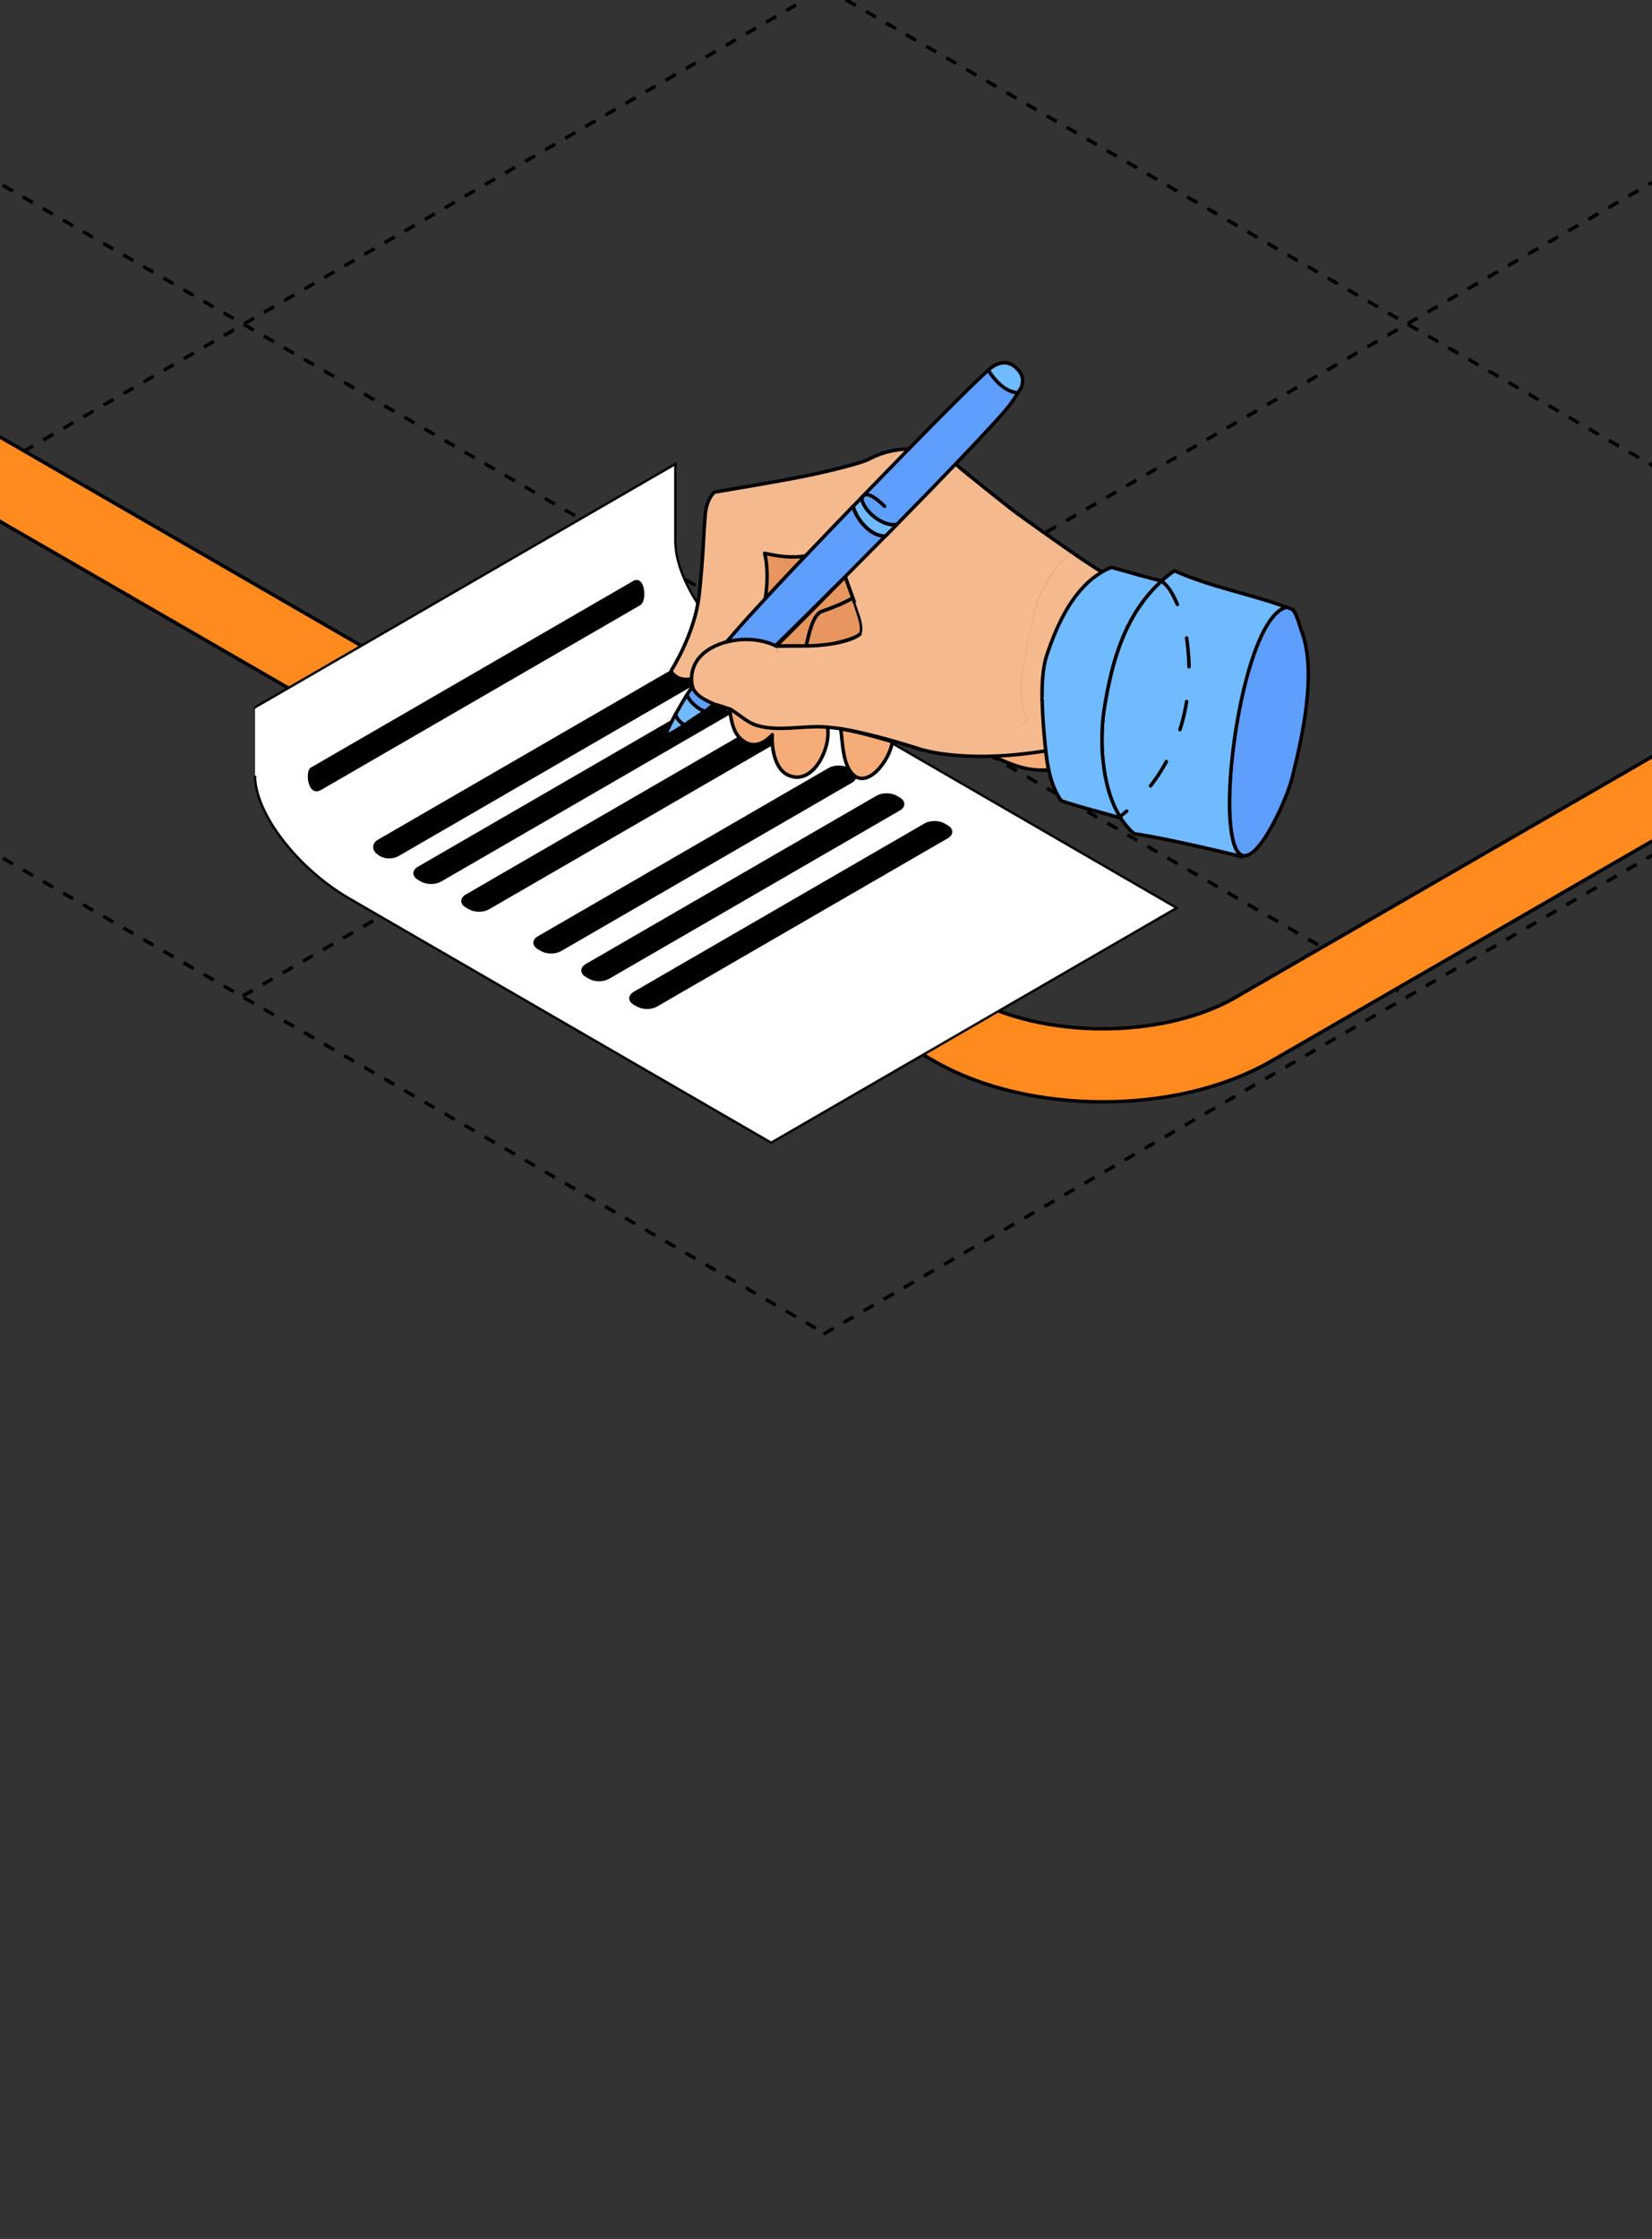 <?xml version="1.0" encoding="UTF-8"?> <svg xmlns="http://www.w3.org/2000/svg" width="285" height="386" viewBox="0 0 285 386" fill="none"><rect x="0" y="0" width="285" height="386" fill="#333333" stroke="none"/><g clip-path="url(#clip0_3321_6369)"><path d="M-158.818 55.91L142.49 230.004" stroke="black" stroke-width="0.6" stroke-linejoin="round" stroke-dasharray="2 2"></path><path d="M-58.422 -2.053L242.699 171.724" stroke="black" stroke-width="0.6" stroke-linejoin="round" stroke-dasharray="2 2"></path><path d="M41.973 -60.016L343.327 113.863" stroke="black" stroke-width="0.6" stroke-linejoin="round" stroke-dasharray="2 2"></path><path d="M142.394 -117.995L443.533 56.002" stroke="black" stroke-width="0.6" stroke-linejoin="round" stroke-dasharray="2 2"></path><path d="M142.07 230.004L443.569 55.906" stroke="black" stroke-width="0.6" stroke-linejoin="round" stroke-dasharray="2 2"></path><path d="M41.861 171.724L343.159 -2.065" stroke="black" stroke-width="0.6" stroke-linejoin="round" stroke-dasharray="2 2"></path><path d="M-58.348 113.863L242.75 -60.037" stroke="black" stroke-width="0.6" stroke-linejoin="round" stroke-dasharray="2 2"></path><path d="M-158.973 56.002L142.357 -118" stroke="black" stroke-width="0.6" stroke-linejoin="round" stroke-dasharray="2 2"></path><path d="M-987.044 -487.256L164.258 177.449C178.607 185.733 201.871 185.733 216.22 177.449L357.804 95.705C372.152 87.421 395.416 87.421 409.765 95.705L689.501 257.211C703.85 265.495 703.85 278.927 689.501 287.211L418.274 443.804C403.925 452.088 403.925 465.52 418.274 473.804L606.09 582.24C620.438 590.524 643.702 590.524 658.051 582.24L812.769 492.913C827.118 484.629 850.382 484.629 864.731 492.913L1312.06 751.176" stroke="black" stroke-width="13.2"></path><path d="M-787.861 -372.256L164.256 177.449C178.605 185.733 201.869 185.733 216.218 177.449L357.801 95.705C372.15 87.421 395.414 87.421 409.763 95.705L689.499 257.211C703.847 265.495 703.848 278.927 689.499 287.211L418.272 443.804C403.923 452.088 403.923 465.52 418.272 473.804L606.087 582.24C620.436 590.524 643.7 590.524 658.049 582.24L812.767 492.913C827.116 484.629 850.38 484.629 864.729 492.913L1312.05 751.176" stroke="#FF8A1E" stroke-width="12"></path><path d="M131.376 176.885C127.864 178.917 127.864 182.211 131.376 184.243C134.889 186.276 140.584 186.276 144.096 184.243C147.609 182.211 147.609 178.917 144.096 176.885C140.584 174.854 134.889 174.853 131.376 176.885Z" fill="#4C68A5" stroke="black" stroke-width="0.4" stroke-miterlimit="10"></path><path d="M44 133.717C44 140.219 51.285 149.705 60.272 154.903L133.04 197L203 156.529L132.775 115.904C123.789 110.705 116.504 100.56 116.504 93.245V80L44 121.944C44 121.943 44 127.215 44 133.717Z" fill="white" stroke="black" stroke-width="0.4" stroke-miterlimit="10"></path><path d="M134.433 125.692L133.871 125.366C132.973 124.847 131.516 124.847 130.617 125.366L80.447 154.389C79.549 154.909 79.549 155.752 80.447 156.272L81.009 156.597C81.907 157.117 83.365 157.117 84.264 156.597L134.434 127.574C135.332 127.055 135.332 126.212 134.433 125.692Z" fill="black" stroke="black" stroke-width="0.4" stroke-miterlimit="10"></path><path d="M146.87 132.891L146.309 132.566C145.41 132.046 143.953 132.046 143.054 132.566L92.885 161.589C91.986 162.108 91.986 162.951 92.885 163.472L93.446 163.797C94.345 164.316 95.802 164.316 96.701 163.797L146.871 134.773C147.769 134.253 147.769 133.41 146.87 132.891Z" fill="black" stroke="black" stroke-width="0.4" stroke-miterlimit="10"></path><path d="M126.467 121.086L125.143 120.32C124.951 120.209 124.761 120.095 124.571 119.979C124.257 119.787 123.278 120.047 122.379 120.568L72.178 149.609C71.279 150.129 71.279 150.972 72.178 151.492L72.739 151.817C73.638 152.337 75.095 152.337 75.993 151.817L126.164 122.794C127.063 122.273 127.199 121.508 126.467 121.086Z" fill="black" stroke="black" stroke-width="0.4" stroke-miterlimit="10"></path><path d="M116.127 115.539L65.303 144.94C64.405 145.459 64.319 146.426 65.144 147.055C65.248 147.134 65.352 147.213 65.457 147.291C66.289 147.912 67.717 147.959 68.617 147.439L119.119 118.223C120.018 117.704 120.088 116.757 119.313 116.066C119.248 116.008 119.183 115.95 119.118 115.891C118.348 115.196 117.025 115.02 116.127 115.539Z" fill="black" stroke="black" stroke-width="0.4" stroke-miterlimit="10"></path><path d="M155.141 137.674L154.579 137.349C153.68 136.829 152.223 136.829 151.324 137.349L101.154 166.372C100.256 166.891 100.256 167.734 101.154 168.255L101.716 168.58C102.615 169.1 104.072 169.1 104.97 168.58L155.141 139.557C156.04 139.037 156.04 138.194 155.141 137.674Z" fill="black" stroke="black" stroke-width="0.4" stroke-miterlimit="10"></path><path d="M53.656 132.546C52.904 133.154 53.305 137.156 55.26 136.034L110.395 104.138C111.416 103.483 111.06 99.132 109.183 100.424L53.656 132.546Z" fill="black" stroke="black" stroke-width="0.4" stroke-miterlimit="10"></path><path d="M163.414 142.459L162.852 142.134C161.953 141.614 160.496 141.614 159.597 142.134L109.428 171.157C108.529 171.677 108.529 172.52 109.428 173.04L109.99 173.365C110.888 173.884 112.345 173.884 113.243 173.365L163.414 144.342C164.312 143.822 164.312 142.979 163.414 142.459Z" fill="black" stroke="black" stroke-width="0.4" stroke-miterlimit="10"></path><path d="M136.217 123.759L137.558 124.542C136.983 124.51 136.409 124.51 135.85 124.558C135.755 124.494 135.643 124.446 135.531 124.398C135.755 124.19 135.978 123.966 136.201 123.759H136.217ZM172.104 87.835L172.024 87.755C172.343 87.404 172.647 87.02 172.886 86.637C174.434 87.995 172.04 90.776 170.748 91.846C169.104 93.157 167.556 94.819 165.913 96.129C165.37 96.576 164.78 97.088 164.158 97.647C163.902 97.439 163.679 97.248 163.471 97.072C168.242 92.23 171.625 88.634 172.088 87.803L172.104 87.835Z" fill="#BEB5C0" stroke="black" stroke-width="0.6" stroke-miterlimit="10" stroke-linecap="round" stroke-linejoin="round"></path><path d="M223.055 133.588C222.209 137.392 217.343 148.322 214.375 147.491C213.337 147.203 212.54 145.493 212.221 141.578C211.343 130.776 215.572 106.294 221.906 104.664C222.289 104.808 222.688 104.952 223.071 105.111C223.869 106.214 224.268 108.163 224.746 109.362C227.028 116.202 224.746 126.765 223.039 133.604L223.055 133.588Z" fill="#5E9EFD" stroke="black" stroke-width="0.6" stroke-miterlimit="10" stroke-linecap="round" stroke-linejoin="round"></path><path d="M214.329 147.714C210.243 146.675 199.999 144.31 195.707 143.75L195.531 143.623C194.686 142.871 193.952 141.992 193.329 141.018C191.447 138.061 190.521 134.242 190.218 130.487C190.01 127.85 190.106 125.245 190.377 123.008C191.494 115.545 193.361 108.067 198.212 102.41C198.882 101.61 199.6 100.859 200.398 100.156C201.084 99.533 201.818 98.942 202.616 98.398C208.616 101.131 215.525 102.345 221.908 104.679C215.589 106.325 211.36 130.807 212.222 141.593C212.541 145.524 213.339 147.234 214.376 147.506L214.329 147.714Z" fill="#70BAFF" stroke="black" stroke-width="0.6" stroke-miterlimit="10" stroke-linecap="round" stroke-linejoin="round"></path><path d="M170.75 130.215C173.973 130.087 177.165 129.704 180.372 129.24C180.516 130.439 180.675 131.606 180.914 132.74C180.563 132.756 180.212 132.772 179.845 132.772C176.159 132.756 174.005 131.478 170.75 130.215Z" fill="#F6AC78" stroke="black" stroke-width="0.6" stroke-miterlimit="10" stroke-linecap="round" stroke-linejoin="round"></path><path d="M163.603 130.007C160.316 129.672 157.124 128.793 153.949 127.866L154.125 127.243C160.97 129.24 171.581 128.249 177.405 124.127C176.496 123.215 176.161 121.458 176.161 119.396C176.161 115.002 177.645 109.153 178.155 106.836C178.873 102.537 181.315 98.143 184.729 95.33C185.719 96.033 186.501 96.561 186.947 96.848C187.969 97.503 189.038 98.063 190.155 98.606C185.384 101.371 182.528 107.14 180.597 112.972C179.879 115.066 179.735 117.958 179.783 120.723C179.815 122.385 179.911 123.999 180.006 125.341C180.118 126.635 180.23 127.962 180.373 129.256C177.166 129.719 173.975 130.103 170.751 130.231C169.172 130.295 167.592 130.295 165.996 130.215C165.454 130.183 164.911 130.151 164.353 130.103C164.097 130.087 163.842 130.055 163.587 130.039L163.603 130.007Z" fill="#F5B98E"></path><path d="M179.862 120.706H179.782C179.734 117.958 179.877 115.049 180.596 112.956C182.526 107.107 185.382 101.354 190.154 98.59C190.664 98.286 191.191 98.03 191.733 97.807C193.058 98.174 194.988 98.718 196.856 99.229L196.759 99.596C192.579 103.592 189.356 111.949 188.031 117.654C187.457 120.69 187.84 122.225 184.808 122.784C183.101 122.976 180.627 122.209 179.877 120.69L179.862 120.706Z" fill="#70BAFF" stroke="black" stroke-width="0.6" stroke-miterlimit="10" stroke-linecap="round" stroke-linejoin="round"></path><path d="M195.626 98.904L196.855 99.245C198.147 99.597 199.408 99.916 200.397 100.156C199.599 100.875 198.865 101.626 198.211 102.409C193.36 108.082 191.493 115.561 190.376 123.008C190.105 125.245 190.009 127.85 190.217 130.487H190.233C190.536 134.242 191.445 138.061 193.344 141.018C190.217 140.107 185.43 138.908 183.068 138.029C181.983 136.495 181.345 134.689 180.93 132.74C180.691 131.605 180.531 130.422 180.387 129.24C180.243 127.93 180.148 126.619 180.02 125.325C179.925 123.983 179.825 122.287 179.793 120.625" fill="#70BAFF"></path><path d="M195.626 98.904L196.855 99.245C198.147 99.597 199.408 99.916 200.397 100.156C199.599 100.875 198.865 101.626 198.211 102.409C193.36 108.082 191.493 115.561 190.376 123.008C190.105 125.245 190.009 127.85 190.217 130.487H190.233C190.536 134.242 191.445 138.061 193.344 141.018C190.217 140.107 185.43 138.908 183.068 138.029C181.983 136.495 181.345 134.689 180.93 132.74C180.691 131.605 180.531 130.422 180.387 129.24C180.243 127.93 180.148 126.619 180.02 125.325C179.925 123.983 179.825 122.287 179.793 120.625" stroke="black" stroke-width="0.6" stroke-miterlimit="10" stroke-linecap="round" stroke-linejoin="round"></path><path d="M134.206 111.101C137.684 107.697 141.916 103.336 145.857 99.373C146.128 100.38 146.687 101.738 147.181 103.048C145.57 104.024 143.703 104.742 141.82 105.398C140.192 105.989 139.522 109.489 139.075 111.454C138.006 111.422 136.937 111.342 135.9 111.358C135.9 111.358 134.627 111.432 134.203 111.367C133.78 111.303 134.206 111.101 134.206 111.101Z" fill="#E89660" stroke="black" stroke-width="0.6" stroke-miterlimit="10" stroke-linecap="round" stroke-linejoin="round"></path><path d="M141.807 105.398C143.69 104.743 145.557 104.024 147.169 103.049C147.376 103.624 147.567 104.183 147.727 104.711C148.046 105.845 149.163 108.386 148.349 109.537C146.514 110.336 144.536 110.847 142.493 111.247C141.376 111.487 140.227 111.487 139.062 111.454C139.525 109.489 140.179 105.989 141.807 105.398Z" fill="#E89660" stroke="black" stroke-width="0.6" stroke-miterlimit="10" stroke-linecap="round" stroke-linejoin="round"></path><path d="M138.856 113.677C137.547 113.23 135.824 112.718 133.957 112.351L134.117 111.504C134.691 111.408 135.281 111.392 135.888 111.376C136.925 111.376 137.994 111.44 139.063 111.472C140.212 111.52 141.377 111.504 142.494 111.264C144.552 110.865 146.602 110.318 148.421 109.519C148.539 109.506 148.577 109.447 148.617 109.349C148.668 109.221 148.704 109.032 148.744 108.842C148.77 108.715 148.772 108.644 148.775 108.531C148.781 108.327 148.773 108.095 148.742 107.853C148.633 106.984 148.301 106.031 148.301 106.031L146.304 100.342L146.007 99.422L149.042 96.174C150.254 94.96 151.557 93.622 152.754 92.407C153.424 91.736 154.078 91.049 154.749 90.378C158.403 86.671 161.965 83.022 164.949 79.906C165.14 80.082 165.403 80.459 165.658 80.667C163.568 82.648 161.342 84.947 160.049 87.056C158.501 88.942 162.396 82.062 165.221 80.512C165.424 80.394 165.699 80.669 166.048 80.946C166.547 81.344 167.089 81.883 166.864 82.452C166.056 84.487 162.291 87.461 161.307 87.677C161.913 86.319 164.888 83.653 165.846 82.614C166.659 81.767 165.711 82.308 166.541 81.429C166.972 81.781 167.45 82.164 167.961 82.579C166.365 84.082 164.865 85.616 163.126 87.038C166.541 91.976 158.945 94.453 155.339 94.836C155.148 99.407 154.015 108.34 157.047 111.951C150.408 113.853 146.036 116.33 138.824 113.661L138.856 113.677Z" fill="#F5B98E"></path><path d="M128.067 112.481C128.194 115.923 122.32 113.723 121.953 116.376C121.665 118.453 119.537 115.741 121.085 116.444C121.516 116.636 120.829 114.981 121.26 115.173C121.149 114.613 123.594 113.893 123.769 113.222C124.2 111.512 127.429 113.888 128.067 112.481ZM119.735 115.081C120.724 112.812 122.862 111.374 125.32 110.703C128.16 109.919 131.399 110.175 133.793 111.342C133.904 111.39 134.016 111.438 134.112 111.502L133.952 112.349C135.835 112.732 138.175 112.542 139.467 112.989C146.68 115.658 147.746 112.979 154.384 111.078C151.352 107.466 154.307 98.955 154.499 94.385C158.121 94.001 165.967 91.826 162.552 86.872C164.275 85.45 166.236 83.996 167.832 82.494C172.619 86.329 180.641 92.405 184.743 95.33C181.312 98.142 178.87 102.537 178.168 106.835C177.658 109.169 176.173 115.001 176.173 119.396C176.173 121.473 176.509 123.215 177.418 124.126C171.61 128.249 161.715 129.54 154.854 127.543L153.962 127.866C151.026 127.035 148.09 126.155 145.058 125.66C144.34 125.548 143.622 125.436 142.888 125.373C142.856 125.373 142.824 125.373 142.776 125.373C139.92 125.101 136.936 125.628 134.096 125.58C132.851 125.565 131.622 125.42 130.474 125.037C128.718 124.478 127.474 123.056 125.894 122.24C125.91 122.4 125.942 122.56 125.958 122.72H125.894C125.511 122.48 125.08 122.24 124.633 122.033C124.171 121.809 123.676 121.601 123.197 121.393C121.586 120.69 119.974 119.907 119.447 118.389C119.32 117.99 119.256 117.558 119.272 117.047C119.304 116.472 119.463 115.816 119.751 115.081H119.735Z" fill="#F5B98E"></path><path d="M173.546 62.54C172.802 62.432 171.485 62.841 170.548 63.78C170.373 66.401 174.81 67.71 175.5 67.73L175.557 67.759C175.822 67.405 176.026 67.068 176.213 66.759C176.176 66.68 177.003 65.286 175.639 63.754C174.947 62.991 174.29 62.648 173.546 62.54Z" fill="#70BAFF" stroke="black" stroke-width="0.6" stroke-miterlimit="10" stroke-linecap="round" stroke-linejoin="round"></path><path d="M153.947 127.866C153.516 131.205 149.288 136.559 146.75 133.059C145.394 131.221 145.362 128.057 145.043 125.66C148.075 126.155 151.011 127.034 153.947 127.866Z" fill="#F6AC78" stroke="black" stroke-width="0.6" stroke-miterlimit="10" stroke-linecap="round" stroke-linejoin="round"></path><path d="M125.879 122.225C127.459 123.056 128.703 124.462 130.458 125.021C131.607 125.389 132.836 125.533 134.081 125.565C136.905 125.628 139.905 125.101 142.761 125.357C143.431 129.032 140.08 135.824 135.756 133.523C133.777 132.516 133.059 129.048 133.235 126.667C131.783 128.201 129.868 129.16 127.937 127.498C126.565 126.395 126.198 124.462 125.943 122.72C125.927 122.561 125.895 122.401 125.879 122.241V122.225Z" fill="#F6AC78" stroke="black" stroke-width="0.6" stroke-miterlimit="10" stroke-linecap="round" stroke-linejoin="round"></path><path d="M121.604 122.674C120.295 122.195 118.971 121.012 118.492 119.813C118.795 119.334 119.115 118.854 119.434 118.375C119.96 119.893 121.572 120.676 123.183 121.379C122.497 121.986 121.971 122.418 121.62 122.658L121.604 122.674Z" fill="#5E9EFD" stroke="black" stroke-width="0.6" stroke-miterlimit="10" stroke-linecap="round" stroke-linejoin="round"></path><path d="M121.382 122.817C120.345 123.424 119.212 124.223 118.079 124.99C117.345 124.559 116.787 123.967 116.531 123.168C117.154 122.034 117.808 120.915 118.494 119.812C118.989 121.011 120.313 122.194 121.605 122.673C121.526 122.737 121.446 122.785 121.382 122.817Z" fill="#70BAFF" stroke="black" stroke-width="0.6" stroke-miterlimit="10" stroke-linecap="round" stroke-linejoin="round"></path><path d="M119.26 117.049C118 117.352 116.5 116.634 115.766 115.69C116.611 114.412 117.297 113.118 117.872 111.823L118.175 111.967C127.669 111.775 126.716 97.259 127.482 91.171C130.131 90.596 132.753 91.502 135.418 90.927C138.274 90.544 140.44 88.98 142.722 87.462C147.732 84.394 151.429 81.301 155.243 77.354C155.769 77.306 156.28 77.322 156.758 77.482C154.141 80.134 151.381 82.979 148.668 85.791C148.174 86.303 147.679 86.814 147.184 87.326C144.28 90.33 141.472 93.254 139.015 95.843C136.733 96.29 134.275 95.907 131.946 95.395C132.408 97.01 132.584 100.493 132.026 103.29C130.877 104.52 129.696 105.798 128.531 107.093C127.462 108.26 126.409 109.458 125.372 110.705C122.914 111.376 120.776 112.814 119.787 115.083C119.484 115.834 119.34 116.474 119.308 117.049H119.26Z" fill="#F5B98E"></path><path d="M117.871 111.822C119.195 108.849 119.945 105.797 120.584 102.521C120.775 101.578 120.788 100.796 120.964 99.805C120.993 99.633 120.992 99.364 121.004 99.195C121.057 98.477 121.167 97.701 121.214 96.982C121.394 94.204 121.439 91.428 121.669 88.522C121.892 87.18 122.084 85.566 123.344 84.863C128.147 84.463 134.051 83.137 139.046 82.066C142.556 81.379 146.194 80.516 149.625 79.365C151.141 78.822 153.295 77.528 155.242 77.336C151.428 81.283 148.061 84.911 143.051 87.995C140.769 89.513 138.296 91.031 135.455 91.415C132.807 91.99 130.333 91.031 127.669 91.606C126.903 97.695 127.581 112.422 118.087 112.614L117.871 111.805V111.822Z" fill="#F5B98E"></path><path d="M147.168 87.308C147.663 86.796 148.157 86.285 148.652 85.773C148.843 88.043 152.354 90.919 154.763 90.392C154.109 91.063 153.439 91.734 152.769 92.421C150.248 92.533 147.854 89.641 147.168 87.308Z" fill="#70BAFF" stroke="black" stroke-width="0.6" stroke-miterlimit="10" stroke-linecap="round" stroke-linejoin="round"></path><path d="M131.99 103.273C132.548 100.46 132.373 96.977 131.91 95.394C134.24 95.89 136.697 96.273 138.979 95.826C136.761 98.159 134.83 100.205 133.346 101.803C132.9 102.282 132.453 102.777 131.99 103.273Z" fill="#E89660" stroke="black" stroke-width="0.6" stroke-miterlimit="10" stroke-linecap="round" stroke-linejoin="round"></path><path d="M154.744 90.392C152.335 90.904 148.84 88.043 148.633 85.774C151.346 82.962 154.122 80.133 156.723 77.465C162.34 71.728 167.239 66.822 169.424 64.808C169.978 64.265 170.146 64.113 170.497 63.832C171.802 65.901 173.622 67.554 175.456 67.716L175.568 67.781C175.504 67.892 175.44 68.004 175.376 68.1C175.089 68.531 175.002 68.721 174.564 69.321L174.467 69.442C173.924 70.369 170.143 74.476 164.829 80.021C161.845 83.138 158.382 86.701 154.728 90.409L154.744 90.392Z" fill="#5E9EFD" stroke="black" stroke-width="0.6" stroke-miterlimit="10" stroke-linecap="round" stroke-linejoin="round"></path><path d="M116.53 123.168C116.785 123.967 117.343 124.558 118.077 124.99C116.96 125.74 115.828 126.444 114.774 126.859H114.727C115.269 125.581 115.875 124.366 116.53 123.168Z" fill="#70BAFF" stroke="black" stroke-width="0.6" stroke-miterlimit="10" stroke-linecap="round" stroke-linejoin="round"></path><path d="M115.836 115.544C115.836 115.544 119.925 109.205 120.638 102.42C121.35 95.635 121.368 92.2 121.64 89.141C121.64 89.141 121.651 86.343 123.256 84.844C123.256 84.844 134.148 83.053 139.347 81.988C139.347 81.988 147.149 80.36 149.802 79.225C149.802 79.225 152.493 77.506 156.827 77.385" stroke="black" stroke-width="0.6" stroke-miterlimit="10" stroke-linecap="round" stroke-linejoin="round"></path><path d="M133.797 111.327C131.404 110.16 128.149 109.92 125.324 110.688C126.377 109.457 127.431 108.259 128.484 107.076C129.649 105.782 130.829 104.503 131.978 103.273C132.441 102.778 132.888 102.298 133.334 101.803C134.818 100.205 136.765 98.143 138.967 95.826C141.425 93.237 144.249 90.313 147.137 87.309C147.823 89.642 150.217 92.534 152.738 92.422C151.541 93.637 150.329 94.851 149.115 96.082C148.015 97.184 146.93 98.287 145.845 99.374C141.903 103.321 138.01 107.172 134.531 110.592C134.292 110.832 134.021 111.087 133.781 111.327H133.797Z" fill="#5E9EFD" stroke="black" stroke-width="0.6" stroke-miterlimit="10" stroke-linecap="round" stroke-linejoin="round"></path><path d="M164.984 80.084C164.984 80.084 165.645 80.72 166.738 81.589" stroke="black" stroke-width="0.6" stroke-miterlimit="10" stroke-linejoin="round"></path><path d="M166.719 81.574C166.719 81.574 174.129 87.566 175.511 88.541C175.511 88.541 187.828 97.459 190.014 98.517" stroke="black" stroke-width="0.6" stroke-miterlimit="10" stroke-linejoin="round"></path><path d="M147.451 103.97L145.828 99.432" stroke="black" stroke-width="0.6" stroke-miterlimit="10" stroke-linejoin="round"></path><path d="M133.766 111.408C133.766 111.408 136.492 111.361 139.211 111.356C141.93 111.352 146.826 110.759 148.499 109.211" stroke="black" stroke-width="0.6" stroke-miterlimit="10" stroke-linejoin="round"></path><path d="M115.781 115.717C115.781 115.717 116.617 117.514 119.181 117.06" stroke="black" stroke-width="0.6" stroke-miterlimit="10" stroke-linecap="round" stroke-linejoin="round"></path><path d="M119.451 118.309C119.451 118.309 117.841 112.781 125.31 110.664" stroke="black" stroke-width="0.6" stroke-miterlimit="10" stroke-linecap="round" stroke-linejoin="round"></path><path d="M123.043 121.401C123.043 121.401 123.433 121.361 126.065 122.309" stroke="black" stroke-width="0.6" stroke-miterlimit="10" stroke-linecap="round" stroke-linejoin="round"></path><path d="M142.629 125.383C142.629 125.383 146.594 125.335 158.064 128.945C158.064 128.945 165.396 131.819 180.113 129.491" stroke="black" stroke-width="0.6" stroke-miterlimit="10" stroke-linejoin="round"></path><path d="M148.688 86.04C148.688 86.04 148.884 83.951 151.906 86.635C154.288 88.752 156.172 90.827 152.842 90.149" stroke="black" stroke-width="0.6" stroke-miterlimit="10" stroke-linecap="round" stroke-linejoin="round" stroke-dasharray="5 6"></path><path d="M200.324 100.145C201.34 100.821 201.95 101.878 202.173 102.275C204.115 105.749 204.771 109.169 205.053 113.15C205.814 123.9 201.55 134.278 193.168 140.834" stroke="black" stroke-width="0.6" stroke-miterlimit="10" stroke-linecap="round" stroke-linejoin="round" stroke-dasharray="5 6"></path></g><defs><clipPath id="clip0_3321_6369"><rect width="285" height="386" rx="24" fill="white"></rect></clipPath></defs></svg> 